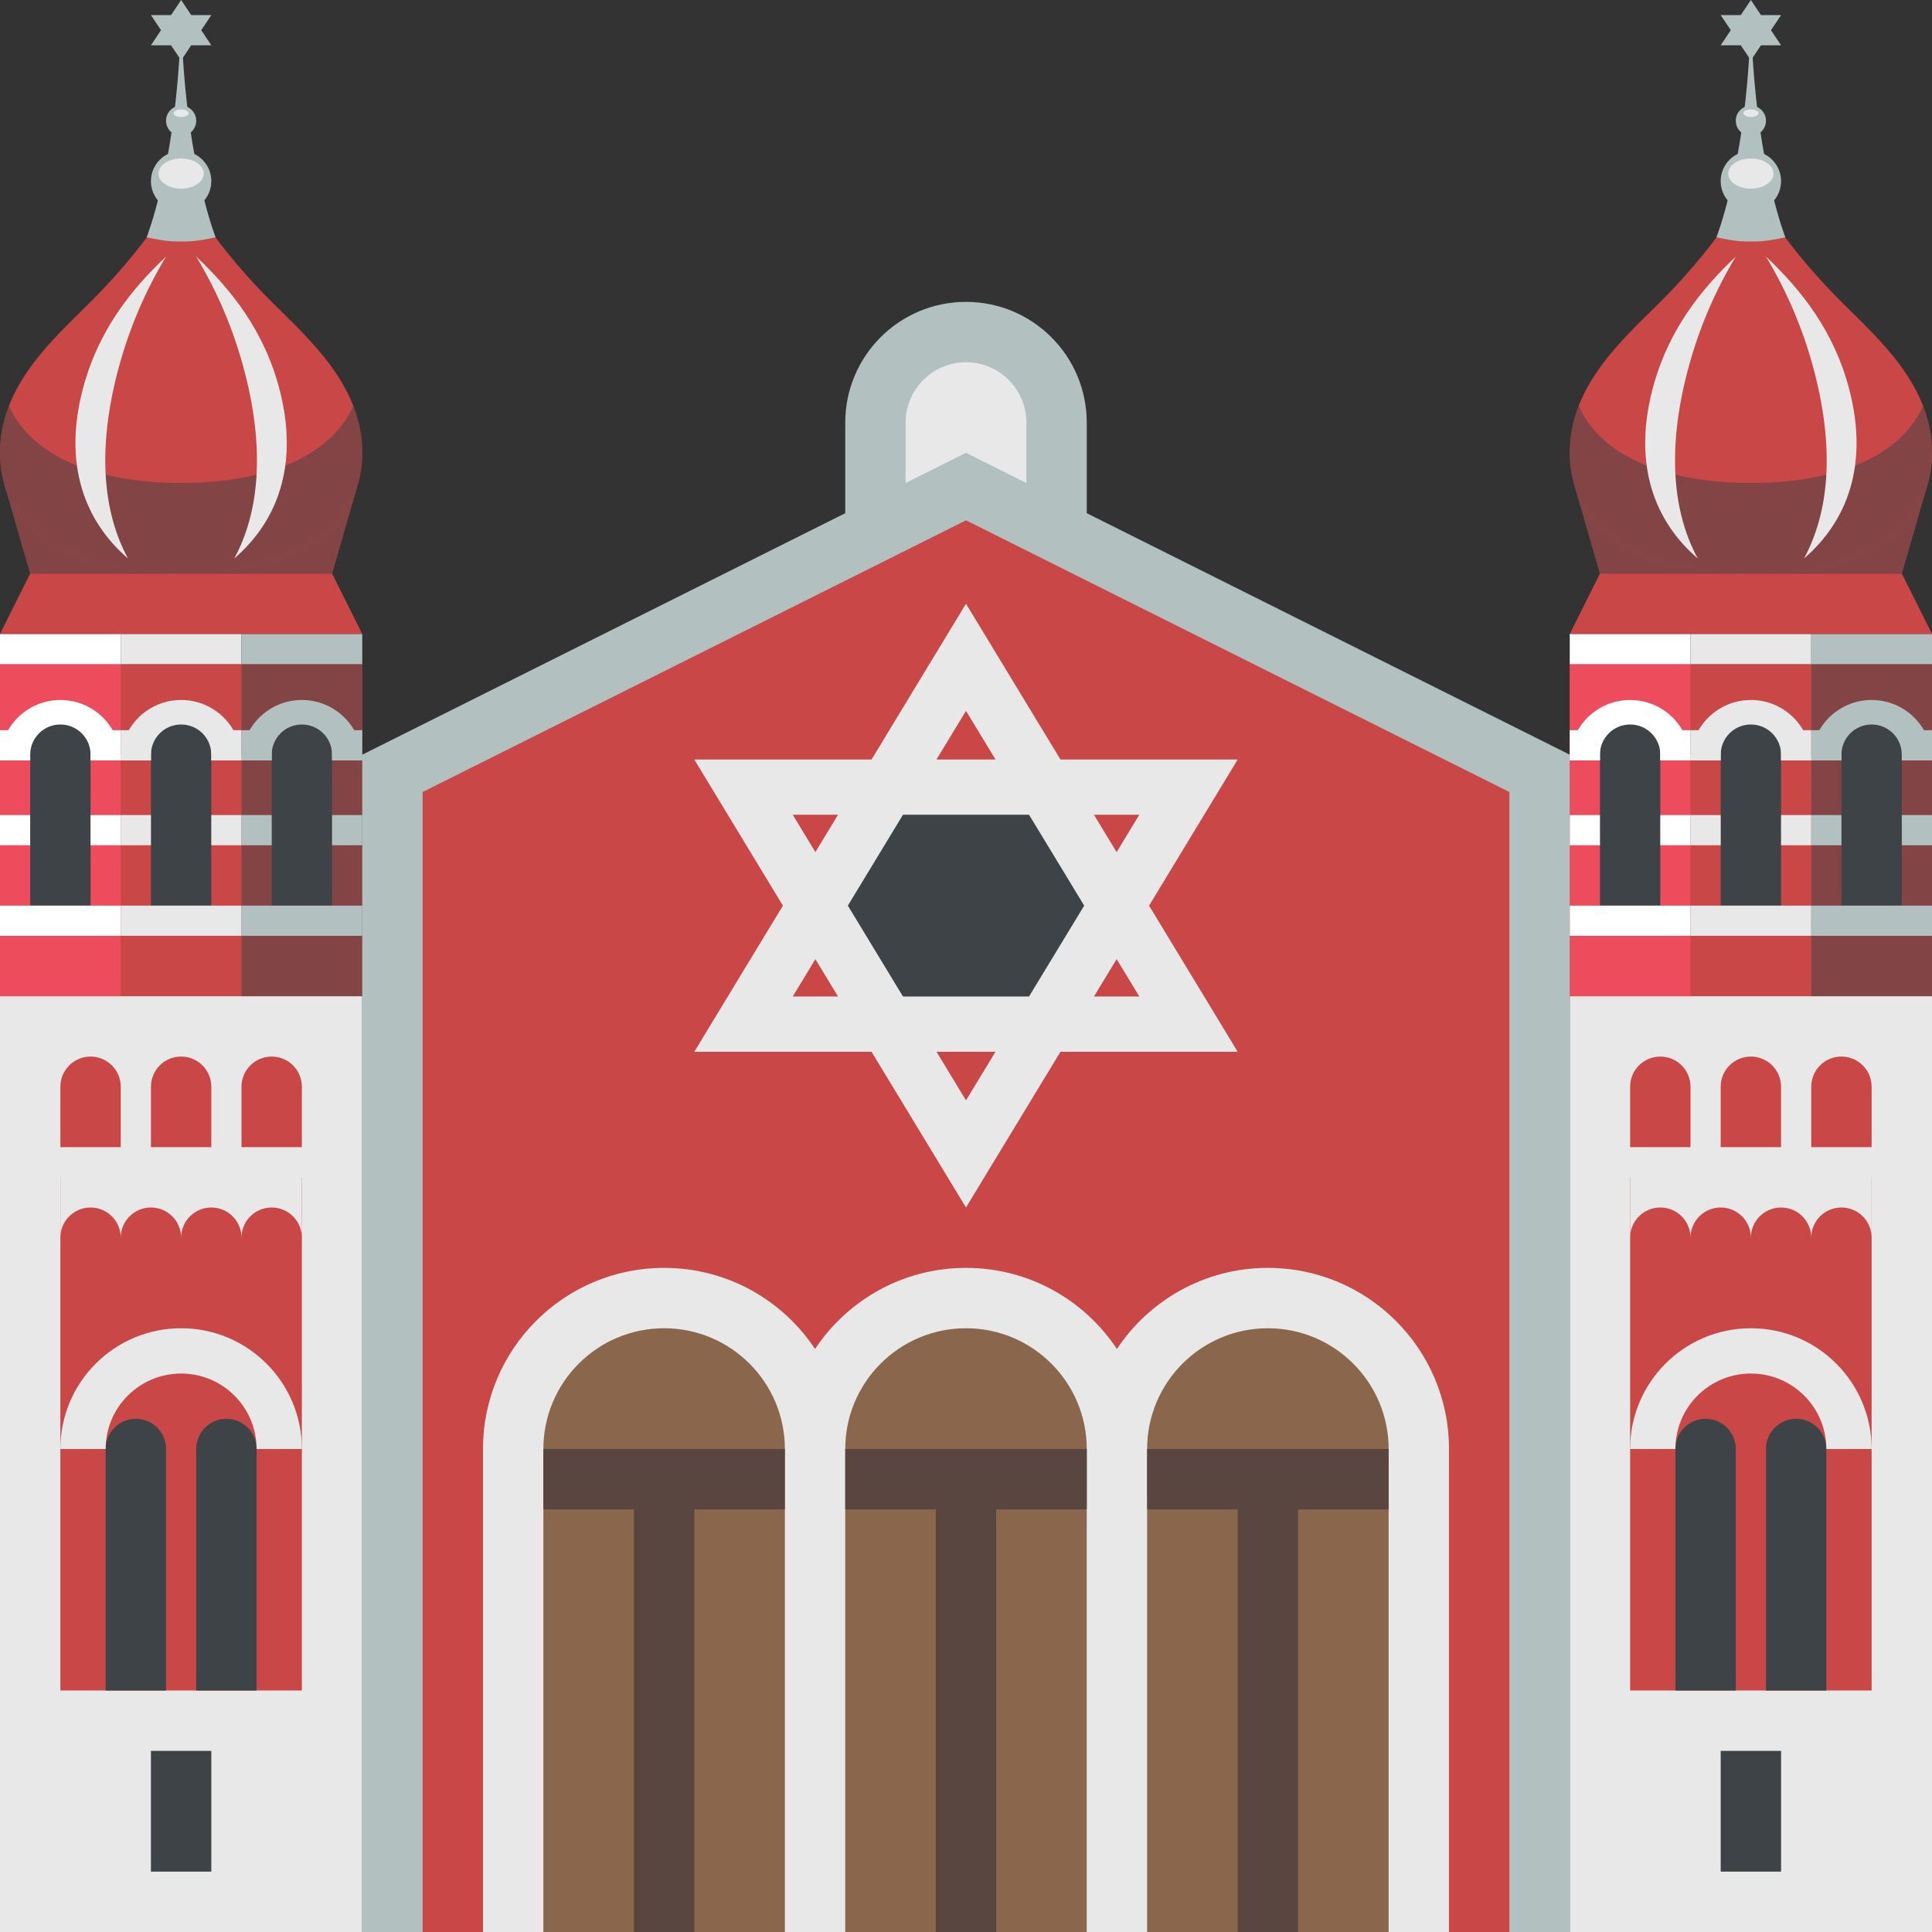 <?xml version="1.0" encoding="utf-8"?>
<!-- Generator: Adobe Illustrator 15.0.0, SVG Export Plug-In . SVG Version: 6.00 Build 0)  -->
<!DOCTYPE svg PUBLIC "-//W3C//DTD SVG 1.1//EN" "http://www.w3.org/Graphics/SVG/1.1/DTD/svg11.dtd">
<svg version="1.1" id="Layer_1" xmlns="http://www.w3.org/2000/svg" xmlns:xlink="http://www.w3.org/1999/xlink" x="0px" y="0px"
	 width="64px" height="64px" viewBox="0 0 64 64" enable-background="new 0 0 64 64" xml:space="preserve">
<rect x="0" y="0" width="64" height="64" fill="#333333" stroke="none"/>
<g>
	<g>
		<rect y="33" fill="#E8E8E8" width="12" height="31"/>
	</g>
	<rect x="2" y="39" fill="#C94747" width="8" height="17"/>
	<path fill="#3E4347" d="M4.5,47c-0.553,0-1,0.447-1,1v8h2v-8C5.5,47.447,5.053,47,4.5,47z"/>
	<path fill="#3E4347" d="M7.5,47c-0.553,0-1,0.447-1,1v8h2v-8C8.5,47.447,8.053,47,7.5,47z"/>
	<path fill="#E8E8E8" d="M6,44c-2.209,0-4,1.791-4,4h1.5c0-1.38,1.119-2.5,2.5-2.5s2.5,1.12,2.5,2.5H10C10,45.791,8.209,44,6,44z"/>
	<rect x="5" y="58" fill="#3E4347" width="2" height="4"/>
	<path fill="#E8E8E8" d="M2,38v3c0-0.553,0.447-1,1-1s1,0.447,1,1c0-0.553,0.447-1,1-1s1,0.447,1,1c0-0.553,0.447-1,1-1s1,0.447,1,1
		c0-0.553,0.447-1,1-1s1,0.447,1,1v-3H2z"/>
	<g>
		<path fill="#C94747" d="M3,35c-0.553,0-1,0.447-1,1v2h2v-2C4,35.447,3.553,35,3,35z"/>
		<path fill="#C94747" d="M6,35c-0.553,0-1,0.447-1,1v2h2v-2C7,35.447,6.553,35,6,35z"/>
		<path fill="#C94747" d="M9,35c-0.553,0-1,0.447-1,1v2h2v-2C10,35.447,9.553,35,9,35z"/>
	</g>
	<rect y="22" fill="#C94747" width="12" height="11"/>
	<rect y="22" fill="#ED4C5C" width="4" height="11"/>
	<path fill="#FFFFFF" d="M2,23.188c-1.104,0-2,0.896-2,2h4C4,24.083,3.104,23.188,2,23.188z"/>
	<path fill="#E8E8E8" d="M6,23.188c-1.104,0-2,0.896-2,2h4C8,24.083,7.104,23.188,6,23.188z"/>
	<path fill="#3E4347" d="M2,24c-0.553,0-1,0.447-1,1v5h2v-5C3,24.447,2.553,24,2,24z"/>
	<path fill="#3E4347" d="M6,24c-0.553,0-1,0.447-1,1v5h2v-5C7,24.447,6.553,24,6,24z"/>
	<rect x="8" y="22" opacity="0.5" fill="#3E4347" width="4" height="11"/>
	<path fill="#B2C1C0" d="M10,23.188c-1.104,0-2,0.896-2,2h4C12,24.083,11.104,23.188,10,23.188z"/>
	<path fill="#3E4347" d="M10,24c-0.553,0-1,0.447-1,1v5h2v-5C11,24.447,10.553,24,10,24z"/>
	<rect y="24.188" fill="#FFFFFF" width="1" height="1"/>
	<rect x="3" y="24.188" fill="#FFFFFF" width="1" height="1"/>
	<rect x="4" y="24.188" fill="#E8E8E8" width="1" height="1"/>
	<rect x="7" y="24.188" fill="#E8E8E8" width="1" height="1"/>
	<rect x="8" y="24.188" fill="#B2C1C0" width="1" height="1"/>
	<rect x="11" y="24.188" fill="#B2C1C0" width="1" height="1"/>
	<rect y="27" fill="#FFFFFF" width="1" height="1"/>
	<rect x="3" y="27" fill="#FFFFFF" width="1" height="1"/>
	<rect x="4" y="27" fill="#E8E8E8" width="1" height="1"/>
	<rect x="7" y="27" fill="#E8E8E8" width="1" height="1"/>
	<rect x="8" y="27" fill="#B2C1C0" width="1" height="1"/>
	<rect x="11" y="27" fill="#B2C1C0" width="1" height="1"/>
	<rect y="30" fill="#FFFFFF" width="4" height="1"/>
	<rect x="4" y="30" fill="#E8E8E8" width="4" height="1"/>
	<rect x="8" y="30" fill="#B2C1C0" width="4" height="1"/>
	<rect y="21" fill="#FFFFFF" width="4" height="1"/>
	<rect x="4" y="21" fill="#E8E8E8" width="4" height="1"/>
	<rect x="8" y="21" fill="#B2C1C0" width="4" height="1"/>
	<polygon fill="#C94747" points="11,19 1,19 0,21 12,21 	"/>
	<polygon fill="#C94747" points="11,19 1,19 0.133,16 11.867,16 	"/>
	<polygon opacity="0.5" fill="#3E4347" points="1,19 0.133,16 11.867,16 11,19 	"/>
	<path fill="#C94747" d="M9,10C6.666,7.666,6,6,6,6s-0.666,1.666-3,4c-1.231,1.231-3,2.761-3,5c0,2.762,2.687,4,6,4s6-1.238,6-4
		C12,12.761,10.231,11.231,9,10z"/>
	<path opacity="0.5" fill="#3E4347" d="M6,16c-2.665,0-4.922-0.803-5.704-2.554C0.111,13.924,0,14.439,0,15c0,2.762,2.687,4,6,4
		s6-1.238,6-4c0-0.561-0.111-1.076-0.296-1.554C10.922,15.197,8.665,16,6,16z"/>
	<path fill="#E8E8E8" d="M3.884,12.361C4.271,10.855,4.844,9.592,5.5,8.5c-1.148,1.086-2.258,2.45-2.766,4.426
		C2.1,15.393,2.801,17.262,4.24,18.5C3.435,17.018,3.213,14.973,3.884,12.361z"/>
	<path fill="#E8E8E8" d="M8.116,12.361C7.729,10.855,7.156,9.592,6.5,8.5c1.148,1.086,2.258,2.45,2.766,4.426
		C9.9,15.393,9.199,17.262,7.76,18.5C8.565,17.018,8.787,14.973,8.116,12.361z"/>
	<polygon fill="#B2C1C0" points="6.666,1 7,0.5 6.334,0.5 6,0 5.666,0.5 5,0.5 5.334,1 5,1.5 5.666,1.5 6,2 6.334,1.5 7,1.5 	"/>
	<g>
		<path fill="#B2C1C0" d="M5.963,1.5C5.77,5.564,4.858,7.861,4.858,7.861C5.5,8,5.713,8,6,8s0.5,0,1.142-0.139
			c0,0-0.911-2.297-1.104-6.361H5.963z"/>
	</g>
	<circle fill="#B2C1C0" cx="6" cy="6" r="1"/>
	<circle fill="#B2C1C0" cx="6" cy="4" r="0.5"/>
	<ellipse fill="#E8E8E8" cx="6" cy="5.75" rx="0.75" ry="0.5"/>
	<ellipse fill="#E8E8E8" cx="6" cy="3.75" rx="0.25" ry="0.125"/>
	<g>
		<rect x="52" y="33" fill="#E8E8E8" width="12" height="31"/>
	</g>
	<rect x="54" y="39" fill="#C94747" width="8" height="17"/>
	<path fill="#3E4347" d="M56.5,47c-0.553,0-1,0.447-1,1v8h2v-8C57.5,47.447,57.053,47,56.5,47z"/>
	<path fill="#3E4347" d="M59.5,47c-0.553,0-1,0.447-1,1v8h2v-8C60.5,47.447,60.053,47,59.5,47z"/>
	<path fill="#E8E8E8" d="M58,44c-2.209,0-4,1.791-4,4h1.5c0-1.38,1.119-2.5,2.5-2.5s2.5,1.12,2.5,2.5H62C62,45.791,60.209,44,58,44z
		"/>
	<rect x="57" y="58" fill="#3E4347" width="2" height="4"/>
	<path fill="#E8E8E8" d="M54,38v3c0-0.553,0.447-1,1-1s1,0.447,1,1c0-0.553,0.447-1,1-1s1,0.447,1,1c0-0.553,0.447-1,1-1
		s1,0.447,1,1c0-0.553,0.447-1,1-1s1,0.447,1,1v-3H54z"/>
	<g>
		<path fill="#C94747" d="M55,35c-0.553,0-1,0.447-1,1v2h2v-2C56,35.447,55.553,35,55,35z"/>
		<path fill="#C94747" d="M58,35c-0.553,0-1,0.447-1,1v2h2v-2C59,35.447,58.553,35,58,35z"/>
		<path fill="#C94747" d="M61,35c-0.553,0-1,0.447-1,1v2h2v-2C62,35.447,61.553,35,61,35z"/>
	</g>
	<rect x="52" y="22" fill="#C94747" width="12" height="11"/>
	<rect x="52" y="22" fill="#ED4C5C" width="4" height="11"/>
	<path fill="#FFFFFF" d="M54,23.188c-1.104,0-2,0.896-2,2h4C56,24.083,55.104,23.188,54,23.188z"/>
	<path fill="#E8E8E8" d="M58,23.188c-1.104,0-2,0.896-2,2h4C60,24.083,59.104,23.188,58,23.188z"/>
	<path fill="#3E4347" d="M54,24c-0.553,0-1,0.447-1,1v5h2v-5C55,24.447,54.553,24,54,24z"/>
	<path fill="#3E4347" d="M58,24c-0.553,0-1,0.447-1,1v5h2v-5C59,24.447,58.553,24,58,24z"/>
	<rect x="60" y="22" opacity="0.5" fill="#3E4347" width="4" height="11"/>
	<path fill="#B2C1C0" d="M62,23.188c-1.104,0-2,0.896-2,2h4C64,24.083,63.104,23.188,62,23.188z"/>
	<path fill="#3E4347" d="M62,24c-0.553,0-1,0.447-1,1v5h2v-5C63,24.447,62.553,24,62,24z"/>
	<rect x="52" y="24.188" fill="#FFFFFF" width="1" height="1"/>
	<rect x="55" y="24.188" fill="#FFFFFF" width="1" height="1"/>
	<rect x="56" y="24.188" fill="#E8E8E8" width="1" height="1"/>
	<rect x="59" y="24.188" fill="#E8E8E8" width="1" height="1"/>
	<rect x="60" y="24.188" fill="#B2C1C0" width="1" height="1"/>
	<rect x="63" y="24.188" fill="#B2C1C0" width="1" height="1"/>
	<rect x="52" y="27" fill="#FFFFFF" width="1" height="1"/>
	<rect x="55" y="27" fill="#FFFFFF" width="1" height="1"/>
	<rect x="56" y="27" fill="#E8E8E8" width="1" height="1"/>
	<rect x="59" y="27" fill="#E8E8E8" width="1" height="1"/>
	<rect x="60" y="27" fill="#B2C1C0" width="1" height="1"/>
	<rect x="63" y="27" fill="#B2C1C0" width="1" height="1"/>
	<rect x="52" y="30" fill="#FFFFFF" width="4" height="1"/>
	<rect x="56" y="30" fill="#E8E8E8" width="4" height="1"/>
	<rect x="60" y="30" fill="#B2C1C0" width="4" height="1"/>
	<rect x="52" y="21" fill="#FFFFFF" width="4" height="1"/>
	<rect x="56" y="21" fill="#E8E8E8" width="4" height="1"/>
	<rect x="60" y="21" fill="#B2C1C0" width="4" height="1"/>
	<polygon fill="#C94747" points="63,19 53,19 52,21 64,21 	"/>
	<polygon fill="#C94747" points="63,19 53,19 52.133,16 63.867,16 	"/>
	<polygon opacity="0.5" fill="#3E4347" points="53,19 52.133,16 63.867,16 63,19 	"/>
	<path fill="#C94747" d="M61,10c-2.334-2.334-3-4-3-4s-0.666,1.666-3,4c-1.231,1.231-3,2.761-3,5c0,2.762,2.687,4,6,4s6-1.238,6-4
		C64,12.761,62.231,11.231,61,10z"/>
	<path opacity="0.5" fill="#3E4347" d="M58,16c-2.665,0-4.922-0.803-5.704-2.554C52.111,13.924,52,14.439,52,15c0,2.762,2.687,4,6,4
		s6-1.238,6-4c0-0.561-0.111-1.076-0.296-1.554C62.922,15.197,60.665,16,58,16z"/>
	<path fill="#E8E8E8" d="M55.884,12.361c0.388-1.506,0.96-2.77,1.616-3.861c-1.148,1.086-2.258,2.45-2.766,4.426
		c-0.635,2.467,0.066,4.336,1.506,5.574C55.435,17.018,55.213,14.973,55.884,12.361z"/>
	<path fill="#E8E8E8" d="M60.116,12.361c-0.388-1.506-0.96-2.77-1.616-3.861c1.148,1.086,2.258,2.45,2.766,4.426
		c0.635,2.467-0.066,4.336-1.506,5.574C60.565,17.018,60.787,14.973,60.116,12.361z"/>
	<polygon fill="#B2C1C0" points="58.666,1 59,0.5 58.334,0.5 58,0 57.666,0.5 57,0.5 57.334,1 57,1.5 57.666,1.5 58,2 58.334,1.5 
		59,1.5 	"/>
	<g>
		<path fill="#B2C1C0" d="M57.963,1.5c-0.193,4.064-1.104,6.361-1.104,6.361C57.5,8,57.713,8,58,8s0.5,0,1.142-0.139
			c0,0-0.911-2.297-1.104-6.361H57.963z"/>
	</g>
	<circle fill="#B2C1C0" cx="58" cy="6" r="1"/>
	<circle fill="#B2C1C0" cx="58" cy="4" r="0.5"/>
	<ellipse fill="#E8E8E8" cx="58" cy="5.75" rx="0.75" ry="0.5"/>
	<ellipse fill="#E8E8E8" cx="58" cy="3.75" rx="0.25" ry="0.125"/>
	<g>
		<path fill="#B2C1C0" d="M32,10c-2.209,0-4,1.791-4,4v6h8v-6C36,11.791,34.209,10,32,10z"/>
		<path fill="#E8E8E8" d="M30,19h4v-5c0-1.103-0.897-2-2-2c-1.104,0-2,0.897-2,2V19z"/>
	</g>
	<g>
		<polygon fill="#B2C1C0" points="32,15 12,25 12,64 52,64 52,25 		"/>
		<path fill="#C94747" d="M14,64h36V26.236l-18-9l-18,9V64z"/>
	</g>
	<path fill="#89664C" d="M22,43.5c-2.762,0-5,2.238-5,5V64h10V48.5C27,45.738,24.762,43.5,22,43.5z"/>
	<path fill="#89664C" d="M32,43.5c-2.762,0-5,2.238-5,5V64h10V48.5C37,45.738,34.762,43.5,32,43.5z"/>
	<path fill="#89664C" d="M42,43.5c-2.762,0-5,2.238-5,5V64h10V48.5C47,45.738,44.762,43.5,42,43.5z"/>
	<path fill="#E8E8E8" d="M42,42c-2.088,0-3.926,1.068-5,2.687C35.926,43.068,34.088,42,32,42s-3.926,1.068-5,2.687
		C25.926,43.068,24.088,42,22,42c-3.313,0-6,2.687-6,6v16h2V48c0-2.208,1.791-4,4-4s4,1.792,4,4v16h2V48c0-2.208,1.791-4,4-4
		s4,1.792,4,4v16h2V48c0-2.208,1.791-4,4-4s4,1.792,4,4v16h2V48C48,44.687,45.313,42,42,42z"/>
	<rect x="18" y="48" fill="#594640" width="8" height="2"/>
	<rect x="28" y="48" fill="#594640" width="8" height="2"/>
	<rect x="38" y="48" fill="#594640" width="8" height="2"/>
	<rect x="21" y="48" fill="#594640" width="2" height="16"/>
	<rect x="31" y="48" fill="#594640" width="2" height="16"/>
	<rect x="41" y="48" fill="#594640" width="2" height="16"/>
	<rect x="28" y="26.063" fill="#3E4347" width="8" height="7.342"/>
	<g>
		<path fill="#E8E8E8" d="M41,34.841H23L32,20L41,34.841z M26.26,33.011h11.482L32,23.548L26.26,33.011z"/>
	</g>
	<g>
		<path fill="#E8E8E8" d="M32,40l-9-14.84h18L32,40z M26.26,26.989L32,36.452l5.742-9.463H26.26z"/>
	</g>
</g>
</svg>
